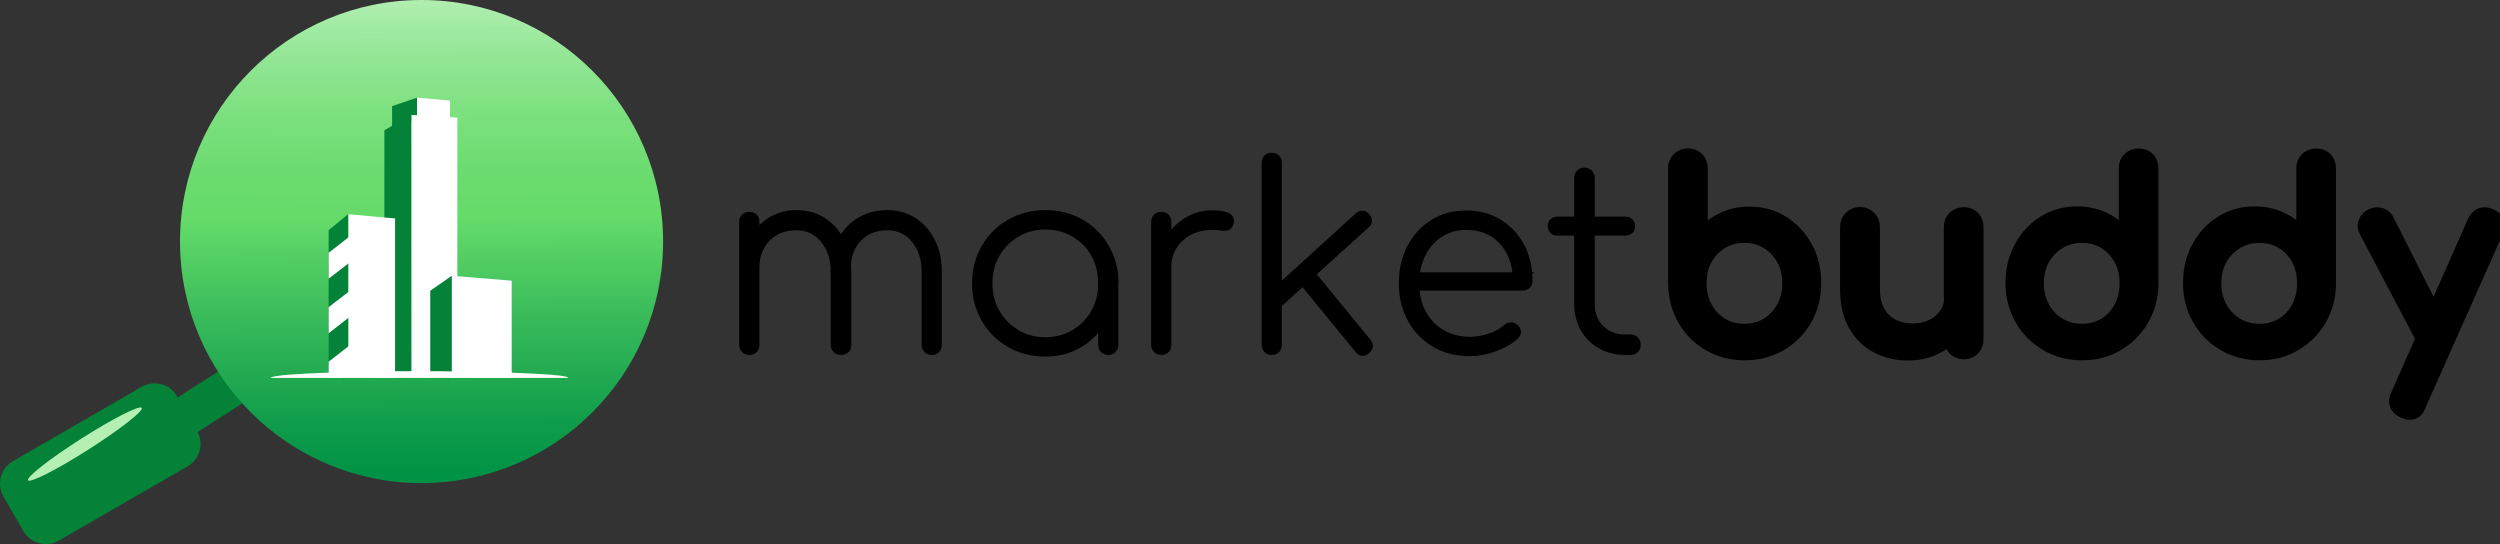 <svg width="363" height="79" viewBox="0 0 363 79" fill="none" xmlns="http://www.w3.org/2000/svg">
<rect x="0" y="0" width="363" height="79" fill="#333333" stroke="none"/>
<g clip-path="url(#clip0_18_43)">
<path d="M34.746 58.864L26.021 64.432C25.045 65.063 23.754 64.776 23.151 63.8L22.261 62.423C21.63 61.447 21.917 60.156 22.892 59.553L31.618 53.985C32.594 53.354 33.885 53.641 34.488 54.616L35.378 55.994C35.981 56.941 35.694 58.233 34.746 58.864Z" fill="#048237"/>
<path d="M61.209 70.143C80.58 70.143 96.283 54.441 96.283 35.072C96.283 15.702 80.58 0 61.209 0C41.839 0 26.136 15.702 26.136 35.072C26.136 54.441 41.839 70.143 61.209 70.143Z" fill="url(#paint0_linear_18_43)"/>
<path d="M27.255 67.704L8.542 78.495C6.733 79.528 4.437 78.925 3.404 77.117L0.505 72.095C-0.528 70.287 0.075 67.991 1.883 66.957L20.568 56.166C22.376 55.133 24.672 55.736 25.705 57.544L28.604 62.566C29.666 64.374 29.035 66.671 27.255 67.704Z" fill="#048237"/>
<path d="M12.838 65.277C17.398 62.374 20.866 59.663 20.585 59.222C20.304 58.781 16.38 60.776 11.821 63.68C7.261 66.583 3.793 69.294 4.074 69.735C4.355 70.176 8.279 68.18 12.838 65.277Z" fill="#B4EFB4"/>
<path d="M50.59 31.053V54.387L50.016 54.875H47.719V33.436L50.59 31.053Z" fill="#048237"/>
<path d="M65.343 17.565L60.549 17.163V14.178L65.343 14.608V17.565Z" fill="white"/>
<path d="M60.549 17.421L56.933 18.655V15.412L60.549 14.178V17.421Z" fill="#048237"/>
<path d="M66.404 17.076V54.875H63.534L62.472 54.817L59.717 54.674V16.703L60.549 16.732L65.342 17.019L66.404 17.076Z" fill="white"/>
<path d="M59.717 16.703V54.674L59.344 54.875H55.813V18.913L57.765 17.794L59.717 16.703Z" fill="#048237"/>
<path d="M74.297 40.754V54.875H69.447L66.232 54.616L65.601 54.559V40.037L66.232 40.094L74.297 40.754Z" fill="white"/>
<path d="M65.601 40.037V54.559L65.457 54.674L65.141 54.875H62.472V42.218L65.601 40.037Z" fill="#048237"/>
<path d="M50.733 38.142L47.719 40.467V36.707L50.733 34.354V38.142Z" fill="white"/>
<path d="M50.733 46.035L47.719 48.389V44.6L50.733 42.275V46.035Z" fill="white"/>
<path d="M50.733 50.168V53.956H50.705L50.676 54.014H50.647L50.59 54.042V54.071L50.188 54.387L49.556 54.874H47.719V52.521L50.59 50.282L50.705 50.168H50.733Z" fill="white"/>
<path d="M82.506 54.875H39.31C39.31 54.703 40.343 54.53 42.18 54.387H42.209C43.615 54.272 45.51 54.186 47.748 54.1C48.638 54.071 49.557 54.042 50.532 54.014C50.561 54.014 50.561 54.014 50.59 54.014H50.619C50.647 54.014 50.676 54.014 50.676 54.014C52.8 53.956 55.125 53.928 57.593 53.899C58.11 53.899 58.626 53.899 59.143 53.899H59.717C60.119 53.899 60.521 53.899 60.922 53.899C61.439 53.899 61.956 53.899 62.472 53.899C63.534 53.899 64.596 53.899 65.601 53.928C65.888 53.928 66.146 53.928 66.404 53.928H66.433C70.365 53.985 73.838 54.071 76.565 54.215C76.795 54.215 76.996 54.243 77.196 54.243C80.497 54.387 82.506 54.616 82.506 54.875Z" fill="white"/>
<path d="M57.364 31.713V54.875H55.412L50.59 54.444V31.111L56.014 31.599L57.364 31.713Z" fill="white"/>
<path d="M108.797 51.172C108.481 51.172 108.223 51.057 108.022 50.857C107.821 50.656 107.706 50.397 107.706 50.082V32.23C107.706 31.886 107.821 31.628 108.022 31.427C108.223 31.226 108.481 31.14 108.797 31.14C109.141 31.14 109.4 31.226 109.601 31.427C109.802 31.628 109.888 31.886 109.888 32.23V50.082C109.888 50.397 109.802 50.656 109.601 50.857C109.4 51.057 109.141 51.172 108.797 51.172ZM122.086 51.172C121.77 51.172 121.512 51.057 121.311 50.857C121.11 50.656 120.995 50.397 120.995 50.082V39.491C120.995 37.597 120.507 36.076 119.503 34.871C118.527 33.665 117.235 33.063 115.628 33.063C113.935 33.063 112.557 33.608 111.495 34.67C110.433 35.732 109.888 37.138 109.888 38.86H108.051C108.137 37.31 108.51 35.904 109.17 34.727C109.83 33.522 110.749 32.603 111.868 31.915C112.987 31.226 114.25 30.881 115.657 30.881C117.149 30.881 118.441 31.255 119.589 31.972C120.708 32.718 121.598 33.723 122.258 35.014C122.918 36.306 123.234 37.798 123.234 39.491V50.082C123.234 50.397 123.148 50.656 122.947 50.857C122.717 51.057 122.43 51.172 122.086 51.172ZM135.289 51.172C134.973 51.172 134.715 51.057 134.514 50.857C134.313 50.656 134.198 50.397 134.198 50.082V39.491C134.198 37.597 133.71 36.076 132.706 34.871C131.73 33.665 130.438 33.063 128.831 33.063C127.137 33.063 125.76 33.608 124.698 34.727C123.636 35.846 123.119 37.339 123.177 39.204H120.967C121.024 37.511 121.368 36.047 122.057 34.813C122.746 33.579 123.664 32.603 124.841 31.915C126.018 31.226 127.338 30.881 128.802 30.881C130.295 30.881 131.586 31.255 132.734 31.972C133.854 32.718 134.743 33.723 135.404 35.014C136.064 36.306 136.379 37.798 136.379 39.491V50.082C136.379 50.397 136.293 50.656 136.092 50.857C135.891 51.057 135.633 51.172 135.289 51.172Z" fill="black" stroke="black" stroke-width="0.75" stroke-miterlimit="10"/>
<path d="M151.792 51.402C149.841 51.402 148.09 50.943 146.54 50.053C144.99 49.163 143.756 47.929 142.866 46.379C141.976 44.83 141.517 43.079 141.517 41.156C141.517 39.204 141.976 37.454 142.866 35.904C143.756 34.354 144.99 33.12 146.54 32.23C148.09 31.34 149.841 30.881 151.792 30.881C153.744 30.881 155.495 31.34 157.045 32.23C158.595 33.12 159.8 34.354 160.69 35.904C161.58 37.454 162.039 39.204 162.039 41.156L161.12 42.62C161.12 44.284 160.719 45.777 159.886 47.097C159.054 48.417 157.963 49.45 156.557 50.225C155.15 51 153.572 51.402 151.792 51.402ZM151.792 49.336C153.342 49.336 154.72 48.962 155.925 48.245C157.131 47.527 158.078 46.552 158.796 45.318C159.484 44.083 159.829 42.706 159.829 41.156C159.829 39.606 159.484 38.2 158.796 36.966C158.107 35.732 157.16 34.756 155.925 34.038C154.72 33.321 153.342 32.948 151.792 32.948C150.271 32.948 148.922 33.321 147.688 34.038C146.454 34.756 145.507 35.732 144.789 36.966C144.072 38.2 143.727 39.606 143.727 41.156C143.727 42.706 144.072 44.083 144.789 45.318C145.507 46.552 146.454 47.527 147.688 48.245C148.893 48.991 150.271 49.336 151.792 49.336ZM160.92 51.172C160.604 51.172 160.345 51.057 160.145 50.857C159.944 50.656 159.829 50.397 159.829 50.082V43.366L160.518 41.156H162.01V50.053C162.01 50.369 161.924 50.627 161.723 50.828C161.522 51.057 161.235 51.172 160.92 51.172Z" fill="black" stroke="black" stroke-width="0.75" stroke-miterlimit="10"/>
<path d="M168.611 51.172C168.296 51.172 168.037 51.058 167.836 50.857C167.636 50.656 167.521 50.398 167.521 50.082V32.23C167.521 31.886 167.636 31.628 167.836 31.427C168.037 31.226 168.296 31.14 168.611 31.14C168.956 31.14 169.214 31.226 169.415 31.427C169.616 31.628 169.702 31.886 169.702 32.23V50.082C169.702 50.398 169.616 50.656 169.415 50.857C169.214 51.058 168.956 51.172 168.611 51.172ZM168.238 38.946C168.382 37.396 168.812 35.99 169.53 34.785C170.247 33.579 171.166 32.632 172.285 31.943C173.405 31.255 174.667 30.91 176.016 30.91C176.935 30.91 177.652 31.025 178.169 31.226C178.686 31.427 178.887 31.829 178.743 32.403C178.657 32.776 178.485 32.977 178.227 33.063C177.968 33.149 177.624 33.149 177.251 33.091C176.878 33.034 176.447 33.005 175.988 33.005C174.754 33.005 173.692 33.264 172.716 33.78C171.769 34.297 171.022 34.986 170.477 35.875C169.932 36.765 169.673 37.798 169.673 38.946H168.238Z" fill="black" stroke="black" stroke-width="0.75" stroke-miterlimit="10"/>
<path d="M184.656 51.172C184.34 51.172 184.082 51.058 183.881 50.857C183.68 50.656 183.565 50.398 183.565 50.082V23.649C183.565 23.305 183.68 23.046 183.881 22.845C184.082 22.645 184.34 22.558 184.656 22.558C185 22.558 185.259 22.645 185.46 22.845C185.66 23.046 185.747 23.305 185.747 23.649V50.082C185.747 50.398 185.66 50.656 185.46 50.857C185.259 51.058 185 51.172 184.656 51.172ZM185.029 44.916L183.709 43.452L197.112 31.255C197.342 31.054 197.6 30.968 197.83 30.968C198.06 30.968 198.289 31.082 198.519 31.341C198.748 31.599 198.835 31.828 198.835 32.087C198.835 32.345 198.72 32.546 198.461 32.747L185.029 44.916ZM198.548 51C198.289 51.23 198.06 51.316 197.801 51.287C197.543 51.258 197.313 51.115 197.112 50.857L188.416 40.238L189.994 38.946L198.691 49.565C198.892 49.824 198.978 50.053 198.978 50.311C198.949 50.541 198.806 50.771 198.548 51Z" fill="black" stroke="black" stroke-width="0.75" stroke-miterlimit="10"/>
<path d="M213.444 51.344C211.521 51.344 209.799 50.914 208.306 50.053C206.814 49.192 205.637 47.987 204.776 46.437C203.915 44.887 203.484 43.136 203.484 41.156C203.484 39.147 203.886 37.396 204.69 35.875C205.493 34.354 206.613 33.149 208.019 32.259C209.425 31.369 211.061 30.939 212.898 30.939C214.707 30.939 216.314 31.369 217.692 32.202C219.069 33.034 220.16 34.211 220.964 35.674C221.738 37.167 222.14 38.86 222.14 40.783C222.14 41.099 222.054 41.357 221.853 41.529C221.652 41.701 221.394 41.816 221.078 41.816H204.948V39.922H221.652L220.045 41.127C220.102 39.549 219.815 38.142 219.241 36.908C218.667 35.674 217.806 34.727 216.744 34.038C215.654 33.349 214.391 33.005 212.927 33.005C211.521 33.005 210.286 33.349 209.196 34.038C208.105 34.727 207.244 35.703 206.641 36.908C206.01 38.142 205.694 39.549 205.694 41.156C205.694 42.734 206.01 44.141 206.67 45.375C207.33 46.609 208.249 47.556 209.425 48.245C210.602 48.934 211.951 49.278 213.444 49.278C214.391 49.278 215.367 49.106 216.314 48.79C217.29 48.474 218.036 48.015 218.61 47.499C218.811 47.298 219.04 47.212 219.328 47.183C219.615 47.183 219.844 47.24 220.045 47.413C220.303 47.642 220.447 47.872 220.476 48.159C220.476 48.417 220.361 48.675 220.131 48.905C219.356 49.623 218.323 50.197 217.06 50.656C215.797 51.115 214.592 51.344 213.444 51.344Z" fill="black" stroke="black" stroke-width="0.75" stroke-miterlimit="10"/>
<path d="M226.101 33.838C225.814 33.838 225.556 33.752 225.384 33.551C225.211 33.378 225.097 33.12 225.097 32.833C225.097 32.546 225.183 32.288 225.384 32.116C225.556 31.943 225.814 31.829 226.101 31.829H236.032C236.319 31.829 236.577 31.915 236.75 32.116C236.922 32.288 237.037 32.546 237.037 32.833C237.037 33.12 236.951 33.378 236.75 33.551C236.577 33.723 236.319 33.838 236.032 33.838H226.101ZM235.889 51.172C234.54 51.144 233.334 50.828 232.301 50.225C231.239 49.623 230.435 48.79 229.832 47.728C229.258 46.666 228.943 45.461 228.943 44.112V25.859C228.943 25.515 229.058 25.256 229.258 25.027C229.459 24.826 229.718 24.711 230.033 24.711C230.378 24.711 230.636 24.826 230.866 25.027C231.067 25.227 231.181 25.515 231.181 25.859V44.112C231.181 45.519 231.612 46.695 232.502 47.585C233.391 48.475 234.511 48.934 235.917 48.934H236.721C237.065 48.934 237.324 49.049 237.553 49.25C237.754 49.45 237.869 49.737 237.869 50.082C237.869 50.398 237.754 50.656 237.553 50.857C237.352 51.058 237.065 51.172 236.721 51.172H235.889Z" fill="black" stroke="black" stroke-width="0.75" stroke-miterlimit="10"/>
<path d="M253.282 51.316C251.387 51.316 249.665 50.857 248.144 49.967C246.623 49.077 245.446 47.872 244.556 46.322C243.667 44.772 243.236 43.05 243.207 41.127V24.424C243.207 23.85 243.379 23.419 243.753 23.075C244.097 22.731 244.556 22.558 245.102 22.558C245.676 22.558 246.106 22.731 246.451 23.075C246.795 23.419 246.967 23.879 246.967 24.424V34.325C247.828 33.292 248.862 32.489 250.067 31.886C251.272 31.283 252.593 30.996 254.057 30.996C255.836 30.996 257.443 31.455 258.85 32.345C260.256 33.235 261.376 34.44 262.208 35.961C263.04 37.482 263.442 39.204 263.442 41.156C263.442 43.079 262.983 44.83 262.093 46.351C261.203 47.901 259.998 49.106 258.477 49.996C256.927 50.885 255.205 51.316 253.282 51.316ZM253.282 48.015C254.516 48.015 255.635 47.728 256.611 47.126C257.587 46.523 258.362 45.691 258.936 44.657C259.51 43.596 259.797 42.447 259.797 41.127C259.797 39.807 259.51 38.63 258.936 37.597C258.362 36.564 257.587 35.76 256.611 35.158C255.635 34.555 254.516 34.268 253.282 34.268C252.047 34.268 250.957 34.555 249.952 35.158C248.976 35.76 248.173 36.564 247.627 37.597C247.053 38.63 246.795 39.807 246.795 41.127C246.795 42.419 247.082 43.596 247.627 44.657C248.201 45.719 248.976 46.523 249.952 47.126C250.957 47.728 252.076 48.015 253.282 48.015Z" fill="black" stroke="black" stroke-width="2" stroke-miterlimit="10"/>
<path d="M277.018 51.345C275.325 51.345 273.832 50.972 272.483 50.254C271.163 49.537 270.101 48.475 269.326 47.097C268.551 45.691 268.178 43.998 268.178 41.96V32.948C268.178 32.403 268.35 31.972 268.723 31.599C269.068 31.255 269.527 31.054 270.072 31.054C270.618 31.054 271.048 31.226 271.421 31.599C271.766 31.943 271.967 32.403 271.967 32.948V41.96C271.967 43.337 272.225 44.457 272.742 45.346C273.258 46.236 273.947 46.896 274.837 47.327C275.727 47.757 276.702 47.958 277.793 47.958C278.855 47.958 279.774 47.757 280.606 47.327C281.438 46.925 282.07 46.351 282.558 45.633C283.045 44.916 283.304 44.141 283.304 43.251H285.6C285.6 44.772 285.227 46.121 284.481 47.355C283.734 48.59 282.73 49.537 281.438 50.254C280.118 51 278.683 51.345 277.018 51.345ZM285.141 51.172C284.595 51.172 284.165 51 283.792 50.627C283.447 50.283 283.246 49.824 283.246 49.278V32.948C283.246 32.374 283.419 31.943 283.792 31.599C284.136 31.255 284.595 31.082 285.141 31.082C285.715 31.082 286.145 31.255 286.49 31.599C286.834 31.943 287.006 32.403 287.006 32.948V49.278C287.006 49.824 286.834 50.254 286.49 50.627C286.145 51 285.686 51.172 285.141 51.172Z" fill="black" stroke="black" stroke-width="2" stroke-miterlimit="10"/>
<path d="M302.304 51.316C300.41 51.316 298.688 50.857 297.167 49.967C295.646 49.077 294.44 47.872 293.55 46.322C292.661 44.772 292.201 43.05 292.201 41.127C292.201 39.204 292.603 37.482 293.436 35.933C294.268 34.411 295.359 33.206 296.794 32.316C298.2 31.427 299.807 30.968 301.587 30.968C303.022 30.968 304.371 31.255 305.576 31.857C306.811 32.46 307.815 33.264 308.648 34.297V24.424C308.648 23.85 308.82 23.419 309.193 23.075C309.537 22.731 309.996 22.558 310.542 22.558C311.116 22.558 311.546 22.731 311.891 23.075C312.235 23.419 312.407 23.879 312.407 24.424V41.127C312.407 43.05 311.948 44.801 311.058 46.322C310.169 47.872 308.963 49.077 307.442 49.967C305.921 50.885 304.227 51.316 302.304 51.316ZM302.304 48.015C303.539 48.015 304.658 47.728 305.634 47.126C306.61 46.523 307.385 45.691 307.93 44.657C308.504 43.596 308.762 42.447 308.762 41.127C308.762 39.807 308.475 38.63 307.93 37.597C307.356 36.564 306.61 35.76 305.634 35.158C304.658 34.555 303.539 34.268 302.304 34.268C301.07 34.268 299.98 34.555 298.975 35.158C297.999 35.76 297.195 36.564 296.621 37.597C296.047 38.63 295.76 39.807 295.76 41.127C295.76 42.419 296.047 43.596 296.621 44.657C297.195 45.719 297.97 46.523 298.975 47.126C299.98 47.728 301.099 48.015 302.304 48.015Z" fill="black" stroke="black" stroke-width="2" stroke-miterlimit="10"/>
<path d="M328.079 51.316C326.184 51.316 324.462 50.857 322.941 49.967C321.42 49.077 320.214 47.872 319.325 46.322C318.435 44.772 317.976 43.05 317.976 41.127C317.976 39.204 318.377 37.482 319.21 35.933C320.042 34.411 321.133 33.206 322.568 32.316C323.974 31.427 325.582 30.968 327.361 30.968C328.796 30.968 330.145 31.255 331.351 31.857C332.585 32.46 333.589 33.264 334.422 34.297V24.424C334.422 23.85 334.594 23.419 334.967 23.075C335.311 22.731 335.771 22.558 336.316 22.558C336.89 22.558 337.321 22.731 337.665 23.075C338.009 23.419 338.182 23.879 338.182 24.424V41.127C338.182 43.05 337.722 44.801 336.833 46.322C335.943 47.872 334.737 49.077 333.216 49.967C331.695 50.885 329.973 51.316 328.079 51.316ZM328.079 48.015C329.313 48.015 330.432 47.728 331.408 47.126C332.384 46.523 333.159 45.691 333.704 44.657C334.278 43.596 334.537 42.447 334.537 41.127C334.537 39.807 334.25 38.63 333.704 37.597C333.13 36.564 332.384 35.76 331.408 35.158C330.432 34.555 329.313 34.268 328.079 34.268C326.844 34.268 325.754 34.555 324.749 35.158C323.773 35.76 322.97 36.564 322.396 37.597C321.822 38.63 321.535 39.807 321.535 41.127C321.535 42.419 321.822 43.596 322.396 44.657C322.97 45.719 323.745 46.523 324.749 47.126C325.754 47.728 326.844 48.015 328.079 48.015Z" fill="black" stroke="black" stroke-width="2" stroke-miterlimit="10"/>
<path d="M354.197 50.369C353.738 50.57 353.307 50.57 352.906 50.426C352.504 50.254 352.188 49.967 351.93 49.479L343.549 33.551C343.29 33.091 343.262 32.632 343.463 32.202C343.635 31.771 343.979 31.456 344.439 31.255C344.898 31.054 345.328 31.054 345.759 31.197C346.161 31.369 346.505 31.656 346.706 32.144L354.742 48.073C355.001 48.532 355.087 48.991 355.029 49.422C354.943 49.852 354.656 50.168 354.197 50.369ZM349.892 59.955C349.634 59.955 349.347 59.869 349.002 59.725C347.94 59.237 347.624 58.462 348.112 57.429L359.277 32.173C359.765 31.14 360.54 30.853 361.573 31.283C362.664 31.742 362.98 32.517 362.492 33.579L351.27 58.778C351.011 59.582 350.552 59.955 349.892 59.955Z" fill="black" stroke="black" stroke-width="2" stroke-miterlimit="10"/>
</g>
<defs>
<linearGradient id="paint0_linear_18_43" x1="61.114" y1="-1" x2="61.288" y2="69.149" gradientUnits="userSpaceOnUse">
<stop offset="4.15568e-07" stop-color="#B4EFB4"/>
<stop offset="0.123" stop-color="#95E797"/>
<stop offset="0.254" stop-color="#7BE07E"/>
<stop offset="0.372" stop-color="#6BDC6F"/>
<stop offset="0.464" stop-color="#65DB6A"/>
<stop offset="0.67" stop-color="#39BB5A"/>
<stop offset="0.887" stop-color="#109D4B"/>
<stop offset="1" stop-color="#009245"/>
</linearGradient>
<clipPath id="clip0_18_43">
<rect width="363" height="79" fill="white"/>
</clipPath>
</defs>
</svg>
